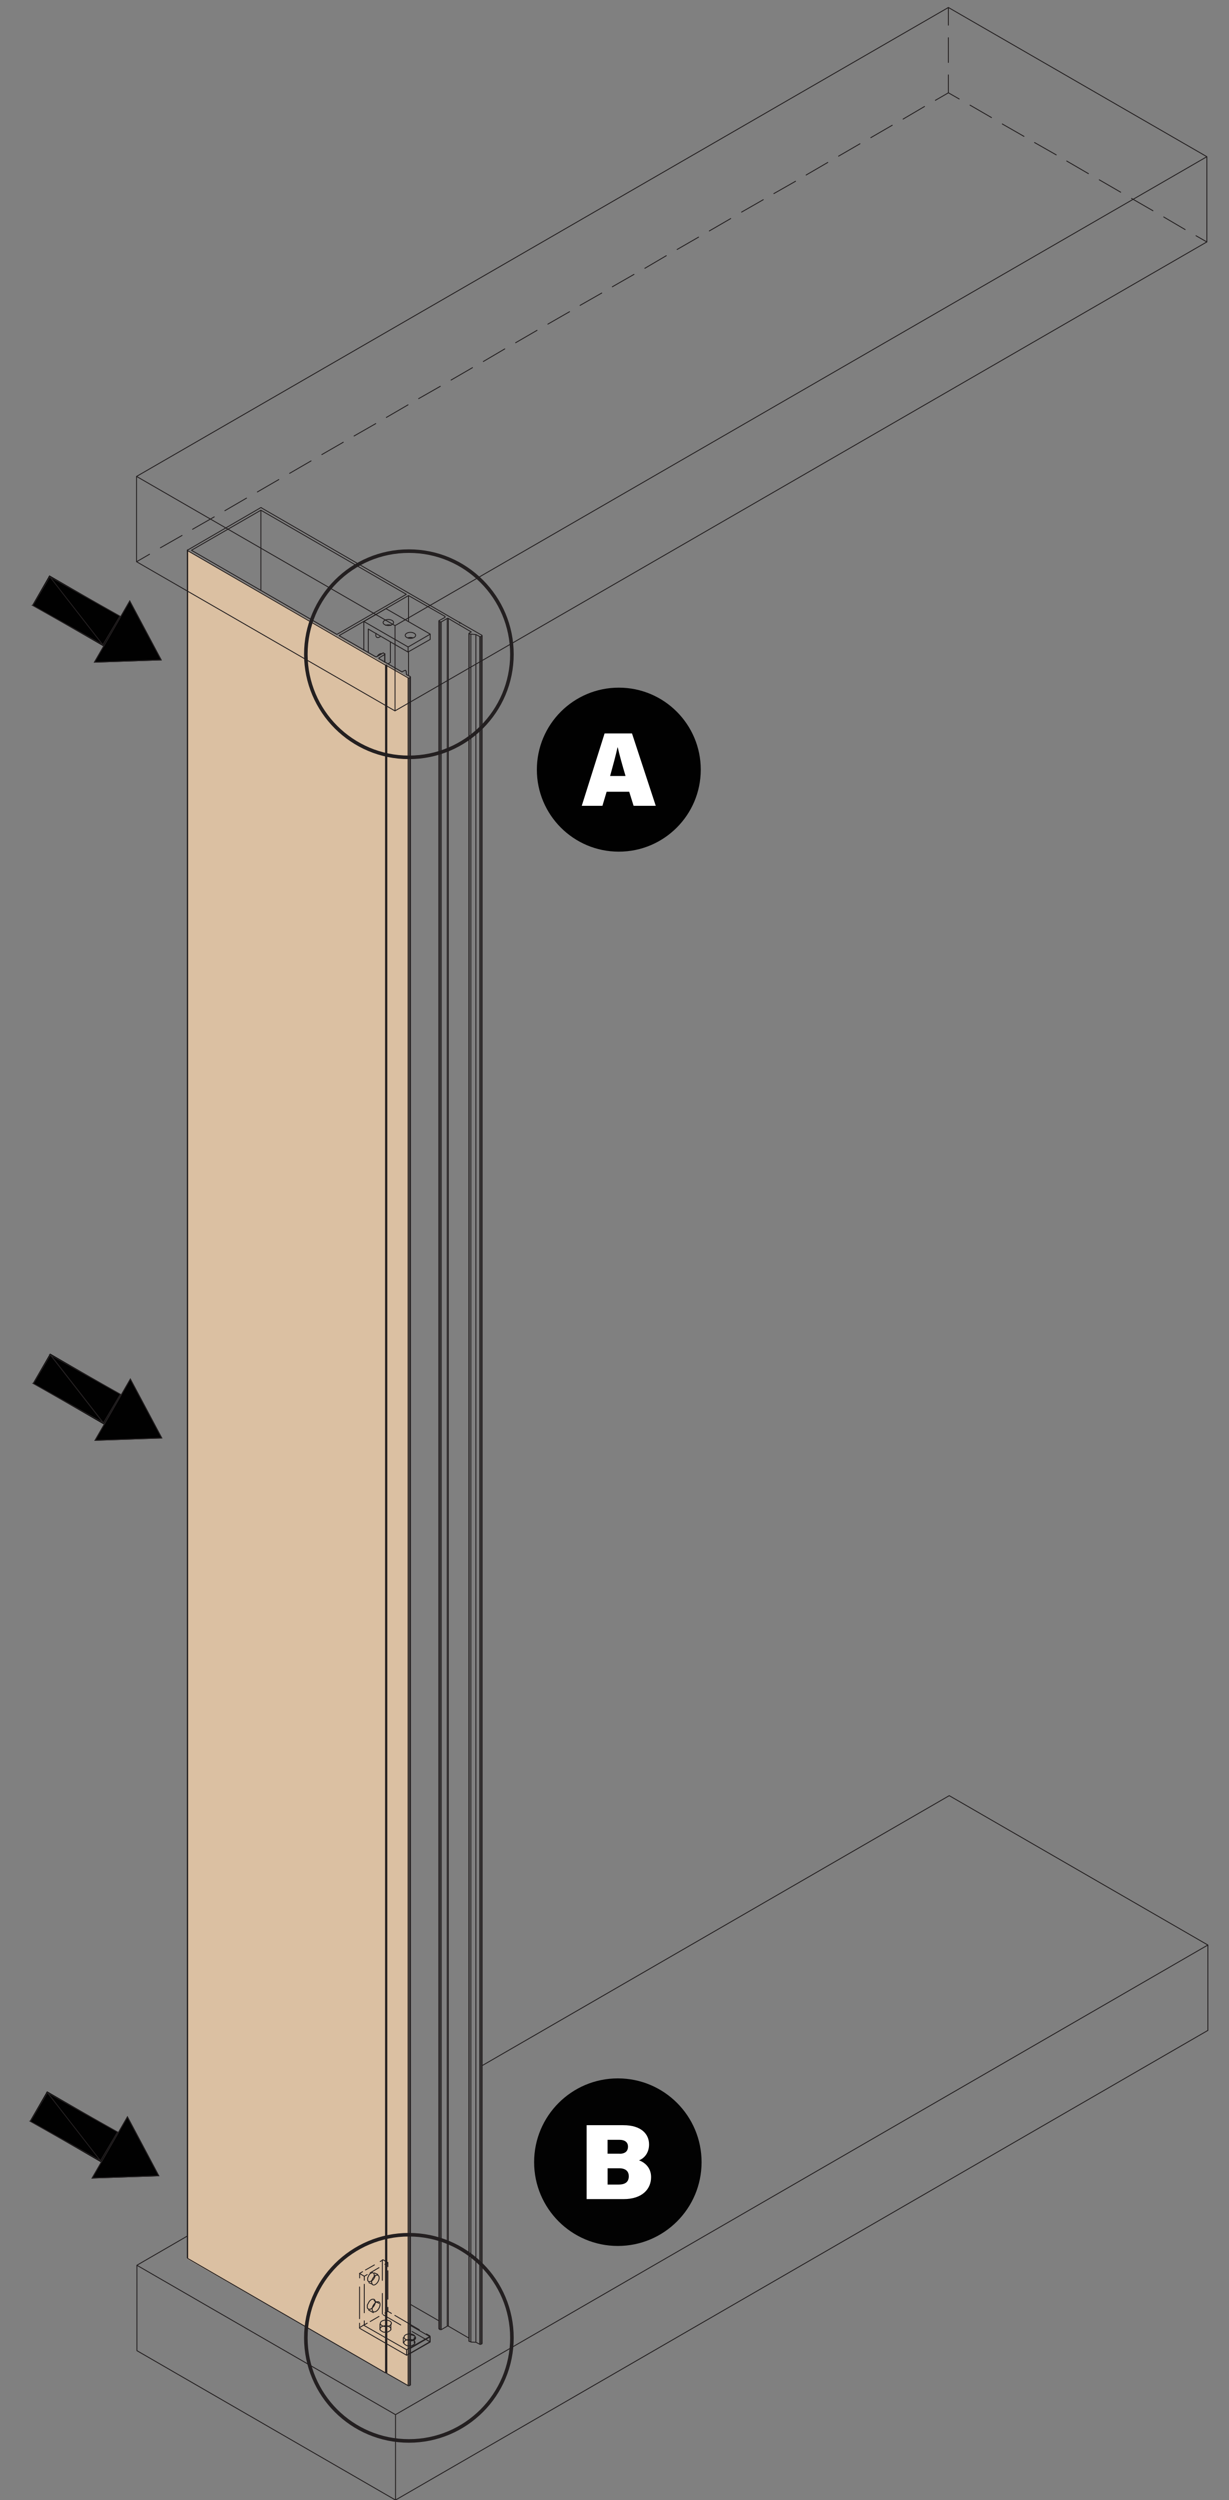 <?xml version="1.0" encoding="UTF-8"?>
<svg xmlns="http://www.w3.org/2000/svg" xmlns:xlink="http://www.w3.org/1999/xlink" id="Layer_1" data-name="Layer 1" viewBox="0 0 344.94 701.21">
  <rect x="0" y="0" width="344.94" height="701.21" fill="#808080" stroke="none"/>
  <defs>
    <style>
      .cls-1 {
        fill: #020202;
      }

      .cls-1, .cls-2, .cls-3, .cls-4, .cls-5 {
        stroke-width: 0px;
      }

      .cls-6 {
        stroke-dasharray: 0 0 0 0 0 0 0 0 0 0 0 0;
      }

      .cls-6, .cls-4, .cls-7, .cls-8, .cls-9 {
        fill: none;
      }

      .cls-6, .cls-7, .cls-8 {
        stroke-linecap: round;
        stroke-width: .25px;
      }

      .cls-6, .cls-7, .cls-8, .cls-9 {
        stroke: #231f20;
      }

      .cls-6, .cls-8 {
        stroke-linejoin: round;
      }

      .cls-2 {
        fill: #010101;
      }

      .cls-3 {
        fill: #dbc0a2;
      }

      .cls-10 {
        clip-path: url(#clippath-6);
      }

      .cls-7 {
        stroke-miterlimit: 10;
      }

      .cls-5 {
        fill: #fff;
      }

      .cls-11 {
        clip-path: url(#clippath);
      }

      .cls-12 {
        clip-path: url(#clippath-3);
      }

      .cls-13 {
        clip-path: url(#clippath-5);
      }
    </style>
    <clipPath id="clippath">
      <rect class="cls-4" x="8.12" y="-4.46" width="965.82" height="724.12"></rect>
    </clipPath>
    <clipPath id="clippath-3">
      <rect class="cls-4" x="8.12" y="-4.46" width="965.82" height="724.12"></rect>
    </clipPath>
    <clipPath id="clippath-5">
      <rect class="cls-4" x="8.12" y="-4.46" width="965.82" height="724.12"></rect>
    </clipPath>
    <clipPath id="clippath-6">
      <rect class="cls-4" x="8.12" y="-4.46" width="965.82" height="724.12"></rect>
    </clipPath>
  </defs>
  <polygon class="cls-3" points="52.51 154.26 114.76 190.01 114.76 669.28 52.51 633.56 52.51 154.26"></polygon>
  <path class="cls-8" d="M104.48,639.64c.41-.34.74-.91.84-1.44M104.45,647.66c0,.7.5.98,1.11.62s1.11-1.23,1.11-1.92-.48-.98-1.11-.62c-.6.36-1.11,1.23-1.11,1.92M105.32,645.93v-.46l-.07-.19-.07-.19-.14-.14-.14-.07h-.41l-.19.07-.26.14-.19.19-.19.19-.14.26-.14.26-.14.26-.14.26v.74l.07.19.14.14.14.07.19.07h.19l.19-.07.19-.14.19-.12M104.48,647.32c.41-.36.74-.91.84-1.44M107.19,652.27c.62.36,1.61.36,2.21,0,.62-.36.62-.91,0-1.27-.6-.36-1.61-.36-2.21,0s-.6.91,0,1.27M107.38,652.47l-.26.14-.19.12-.14.14-.07.14-.07.19v.12l.07.19.14.14.19.14.19.12.26.14.26.07h.86l.26-.07.26-.14.19-.12.19-.14.14-.14.07-.19v-.12l-.07-.19-.07-.14-.14-.14-.19-.12-.26-.14M109.11,652.47c-.5-.19-1.15-.19-1.66,0M113.85,656.14c.62.36,1.61.36,2.21,0,.62-.36.62-.91,0-1.27-.6-.36-1.61-.36-2.21,0s-.6.91,0,1.27M114.06,656.33l-.19.07-.19.12-.19.19-.07.14-.07.19v.12l.07.19.14.14.19.14.19.14.26.12.26.07h.86l.34-.07.19-.12.26-.14.14-.14.14-.14.07-.19v-.34l-.14-.14-.14-.19-.19-.12-.26-.07M115.79,656.29c-.5-.17-1.15-.17-1.66,0M102.12,174.32v7.95M109.57,185.81l-.67.36M103.37,183v-6.58M109.57,180.02v5.77M109.57,175.31v.12M103.37,176.44l11.17,6.46M120.74,179.34l-6.2,3.53v-1.42M120.74,177.86v1.49M114.54,181.46l-12.4-7.14,6.2-3.6,12.42,7.14-6.2,3.6h-.02ZM115.96,178.91c-.48-.17-1.08-.17-1.54,0M114.16,178.79c.58.34,1.49.34,2.07,0s.58-.86,0-1.18c-.58-.34-1.49-.34-2.07,0s-.58.86,0,1.18M109.76,175.38c-.48-.17-1.08-.17-1.54,0M107.96,175.19c.58.34,1.49.34,2.07,0s.58-.86,0-1.18c-.58-.34-1.49-.34-2.07,0s-.58.86,0,1.18M105.53,177.66c-.14.5-.05.94.24,1.11s.7.02,1.08-.34M105.49,177.78s.07-.07.12-.1M107.12,183.33c-.36-.1-.86.19-1.23.72M106.21,183.91s.05-.17.05-.24M120.74,655.4v1.49l-5.53,3.17M115.22,652.25l5.53,3.17-5.53,3.22M115.24,656.57c.79,0,1.42-.38,1.42-.84s-.62-.82-1.42-.84M115.96,656.45c-.22-.07-.48-.12-.72-.12M339,569.49l-228.01,131.72M339,545.54l-228.01,131.72M111.01,701.21v-23.95l-72.58-41.9v23.95l72.58,41.9ZM135.32,579.36l131.1-75.72M38.41,635.36l14.15-8.19M266.42,503.64l72.6,41.9v23.95M115.22,668.87V189.89M108.03,185.74v-2.23M123.17,653.11V174.13M131.6,656.65V177.66M135.32,657.27V178.29M52.56,633.29V154.31M114.54,190.16s.22.07.31,0M114.54,669.14s.22.05.31,0M114.85,669.11V190.13M114.85,190.16l.31-.12M114.85,669.11l.31-.12M115.17,668.99V190.01M115.17,189.99s.07-.17,0-.22M115.17,668.95s.07-.07.07-.12M115.17,189.77l-1.06-.55-.12-.82M114.04,188.33s-.12-.24-.26-.34M113.75,188.07s-.17-.02-.22,0M113.49,188.09l-.67.36-6.44-3.72M106.42,184.49s-.07.17,0,.22M106.35,184.75v-.19M106.35,184.56l1.61-.98M107.96,185.69v-2.11M108.03,183.57s.07-.17,0-.22M107.96,183.38l-.24-.12M107.72,183.16s-.22-.05-.31,0M107.34,183.26l-1.61.94M105.41,184.15s.22.07.31,0M114.66,174.37v-7.33l-19.48,11.24,10.23,5.91M114.66,179.03v-.12M114.66,189.53v-6.7M114.66,167.04l10.23,5.84M115.22,646.34l7.95,4.59M124.9,173.15v-.24M124.9,173.1s.1-.17,0-.22M124.9,173.15l-1.68.94M123.29,173.99s-.07.17,0,.22M123.22,653.07s0,.07.07.1M123.22,653.23V174.25M123.22,174.25l.31.19M123.22,653.23l.31.19M123.53,653.43V174.44M123.6,174.4s.22.05.31,0M123.6,653.38s.22.05.31,0M123.84,653.43V174.44M123.84,174.44l1.68-.98M123.84,653.43l1.68-.98M125.52,652.42V173.44M125.83,173.44s-.22-.07-.31,0M125.83,652.42s-.22-.05-.31,0M125.83,652.42V173.44M125.83,173.46l6.46,3.8M125.83,652.42l5.77,3.36M132.27,177.23l-.62.36M131.72,177.57s-.07.1,0,.14M131.67,656.62s0,.05.05.07M131.67,656.72V177.74M131.67,656.72V177.74M131.67,177.71c.14.1.36.14.55.14M131.67,656.67c.14.1.36.14.55.14M132.15,656.89V177.86M132.15,177.86l1.42.12M132.15,656.89l1.42.07V177.98l1.06.55M133.59,656.96l1.06.55M134.65,657.51V178.53M134.65,178.55s.22.07.31,0M134.65,657.53s.22.05.31,0M134.96,657.51V178.53M134.96,178.53l.31-.19M134.96,657.51l.31-.12M135.25,657.39V178.36M135.25,178.36s.07-.17,0-.22M135.25,657.34s.07-.07.07-.12M135.25,178.17l-5.96-3.41M129.37,174.73s-.1-.05-.14-.05M129.17,174.76h-.19v-.12M129,174.59s0-.07-.07-.12M128.93,174.56l-55.52-32.1M73.41,142.4s-.22-.07-.31,0M73.03,142.47l-20.35,11.8M52.68,154.19s-.1.17,0,.22M52.63,633.27s.02.07.07.12M52.68,633.44V154.46M52.68,154.46l55.52,32.1M52.68,633.44l55.52,32.1M108.2,665.51V186.53M108.27,186.5s.1.05.14.05M108.27,665.49s.1.05.14.05M108.39,665.51V186.53M108.39,186.55h.12M108.39,665.51h.12M108.51,665.65V186.55M108.58,186.65s0,.07.07.1M108.58,665.61s0,.07.07.12M108.58,665.7V186.72M108.58,186.72l5.96,3.41M114.54,669.11V190.13M108.58,665.7l5.96,3.41M73.22,165.56v-22.46l40.82,23.59-19.48,11.24-40.82-23.59,19.48-11.24"></path>
  <polyline class="cls-8" points="105.03 638.44 105.03 637.96 104.98 637.79 104.93 637.67 104.81 637.55 104.69 637.5 104.52 637.43 104.19 637.55 103.97 637.67 103.8 637.79 103.64 637.96 103.2 638.89 103.2 639.54 103.25 639.71 103.47 639.95 103.8 639.95 104.14 639.83 104.31 639.64"></polyline>
  <g class="cls-11">
    <path class="cls-8" d="M102.19,652.06l-1.27.79M107.31,639.59v-5.77M107.31,649.03v-5.77M104.33,640.12c0,.7.46.98,1.03.62.58-.34,1.06-1.2,1.06-1.87s-.46-.96-1.06-.62c-.58.36-1.06,1.2-1.06,1.87"></path>
  </g>
  <line class="cls-6" x1="105.08" y1="635.26" x2="102.58" y2="636.68"></line>
  <line class="cls-6" x1="100.92" y1="641.44" x2="100.92" y2="650.33"></line>
  <path class="cls-8" d="M100.92,651.6v1.27M101.76,637.16l-.82.48v1.27M108.87,634.62l-1.32-.79-.84.48"></path>
  <line class="cls-6" x1="108.87" y1="644.87" x2="108.87" y2="636.9"></line>
  <line class="cls-6" x1="106.37" y1="636.03" x2="103.9" y2="637.48"></line>
  <path class="cls-8" d="M103.06,637.96l-.82.48-1.32-.79M108.87,635.75v-1.13l-.84.48M108.87,648.29v-1.13"></path>
  <line class="cls-6" x1="117.71" y1="653.45" x2="110.82" y2="649.41"></line>
  <line class="cls-6" x1="106.37" y1="649.7" x2="103.9" y2="651.14"></line>
  <line class="cls-6" x1="102.24" y1="648.67" x2="102.24" y2="640.69"></line>
  <path class="cls-8" d="M102.24,639.57v-1.13M103.06,651.6l-.82.48v-1.13M109.86,648.86l-.98-.58-.84.48M120.67,655.18l-.98-.58"></path>
  <path class="cls-8" d="M106.3,646.03l-1.32-.79M104.79,648.65l-1.32-.72M106.64,651.84v1.56M109.71,651.84v1.56M113.2,655.64v1.49M116.27,655.64v1.49M100.92,653.02l13.19,7.57M112.48,652.11l-4.92-2.86M120.67,656.81l-5-2.86M120.67,656.81l-6.56,3.8v-1.56M120.67,656.81v-1.49l-6.56,3.72-11.87-6.77"></path>
  <line class="cls-8" x1="104.5" y1="640.67" x2="103.54" y2="640.24"></line>
  <line class="cls-8" x1="106.04" y1="637.93" x2="105.08" y2="637.5"></line>
  <path class="cls-8" d="M338.73,67.85L110.87,199.38M338.73,43.95L110.87,175.48M110.87,199.4v-23.93l-72.55-41.85v23.93l72.55,41.85ZM262.53,28.14l3.65-2.11M253.47,33.4l6.01-3.53M244.41,38.61l6.01-3.48M235.36,43.8l6.01-3.48M226.25,49.09l6.08-3.53M217.2,54.3l6.08-3.46M208.14,59.49l6.08-3.48M199.08,64.78l6.01-3.48M190.05,69.97l6.01-3.46M180.99,75.25l6.01-3.53M171.86,80.44l6.08-3.48M162.81,85.65l6.08-3.46M153.77,90.91l6.08-3.48M144.72,96.13l6.01-3.48M135.66,101.39l6.01-3.53M126.6,106.6l6.01-3.48M117.5,111.81l6.08-3.46M108.44,117.08l6.08-3.53M99.38,122.29l6.08-3.48M90.33,127.5l6.01-3.46M81.29,132.76l6.01-3.48M72.24,137.98l6.01-3.48M63.11,143.24l6.08-3.53M54.05,148.45l6.08-3.48M45.02,153.64l6.08-3.46M38.32,157.56l3.65-2.11M38.32,133.63L266.18,2.1M266.18,21.01v5.02M266.18,10.58v6.94M266.18,2.1v4.95M335.68,66.12l3.03,1.73M326.62,60.86l6.01,3.53M317.59,55.65l6.01,3.46M308.53,50.43l6.01,3.48M299.4,45.17l6.08,3.53M290.37,39.98l6.08,3.46M281.31,34.77l6.08,3.48M272.26,29.49l6.01,3.48M266.18,26.03l3.03,1.73M266.18,2.1l72.55,41.85v23.93"></path>
  <g class="cls-12">
    <g>
      <circle class="cls-9" cx="114.76" cy="183.5" r="28.92"></circle>
      <circle class="cls-9" cx="114.76" cy="655.71" r="28.92"></circle>
    </g>
  </g>
  <polygon class="cls-2" points="44.75 610.38 35.77 593.49 25.66 611.03 44.75 610.38"></polygon>
  <polygon class="cls-7" points="44.56 610.26 35.77 593.75 25.87 610.9 44.56 610.26"></polygon>
  <path class="cls-2" d="M8.36,594.93l19.94,11.51-15.09-19.89-4.85,8.38h0ZM28.3,606.44l4.83-8.38-19.94-11.51,15.09,19.89h.02Z"></path>
  <g class="cls-13">
    <path class="cls-7" d="M13.31,586.93l14.89,19.12,4.78-8.07-19.68-11.05h0ZM8.53,595l4.78-8.07,14.89,19.12-19.68-11.05h0Z"></path>
  </g>
  <polygon class="cls-2" points="45.59 403.44 36.59 386.57 26.47 404.11 45.59 403.44"></polygon>
  <polygon class="cls-7" points="45.4 403.34 36.59 386.81 26.69 403.99 45.4 403.34"></polygon>
  <path class="cls-2" d="M9.2,388.01l19.94,11.51-15.09-19.89-4.85,8.38h0ZM29.11,399.5l4.83-8.38-19.94-11.51,15.09,19.89h.02Z"></path>
  <path class="cls-7" d="M14.12,380.01l14.89,19.12,4.78-8.07-19.68-11.05h0ZM9.37,388.06l4.78-8.07,14.89,19.12-19.68-11.05h0Z"></path>
  <polygon class="cls-2" points="45.43 185.21 36.42 168.32 26.3 185.86 45.43 185.21"></polygon>
  <polygon class="cls-7" points="45.23 185.09 36.42 168.58 26.52 185.74 45.23 185.09"></polygon>
  <path class="cls-2" d="M9.03,169.76l19.94,11.48-15.09-19.89-4.83,8.38h-.02v.02ZM28.97,181.27l4.83-8.38-19.94-11.51,15.09,19.89h.02Z"></path>
  <g class="cls-10">
    <path class="cls-7" d="M13.98,161.76l14.89,19.12,4.78-8.07-19.68-11.05h0ZM9.2,169.83l4.78-8.07,14.89,19.12-19.68-11.05h0Z"></path>
  </g>
  <g>
    <circle class="cls-2" cx="173.68" cy="215.87" r="23"></circle>
    <path class="cls-5" d="M170.26,222.07l-1.18,3.94h-5.8l6.41-20.3h7.69l6.67,20.3h-6.22l-1.23-3.94h-6.35.03ZM175.57,217.65c-.95-3.18-1.73-6.01-2.18-8.01h-.08c-.47,2.18-1.26,5.07-2.07,8.01h4.36-.03Z"></path>
  </g>
  <g>
    <circle class="cls-1" cx="173.41" cy="606.44" r="23.5"></circle>
    <path class="cls-5" d="M164.64,596.07h10.33c5,0,7.2,2.49,7.2,5.39,0,2.21-1.16,3.8-2.82,4.47,1.55.54,3.39,2,3.39,4.7,0,3.39-2.54,6.17-7.71,6.17h-10.38v-20.73h0ZM173.92,604.08c1.67,0,2.34-.86,2.34-1.98,0-1.29-.94-1.93-2.39-1.93h-3.35v3.89h3.4v.02ZM170.53,612.72h3.11c2,0,2.84-.86,2.84-2.34,0-1.31-.8-2.23-2.73-2.23h-3.22v4.58h0v-.02Z"></path>
  </g>
</svg>
